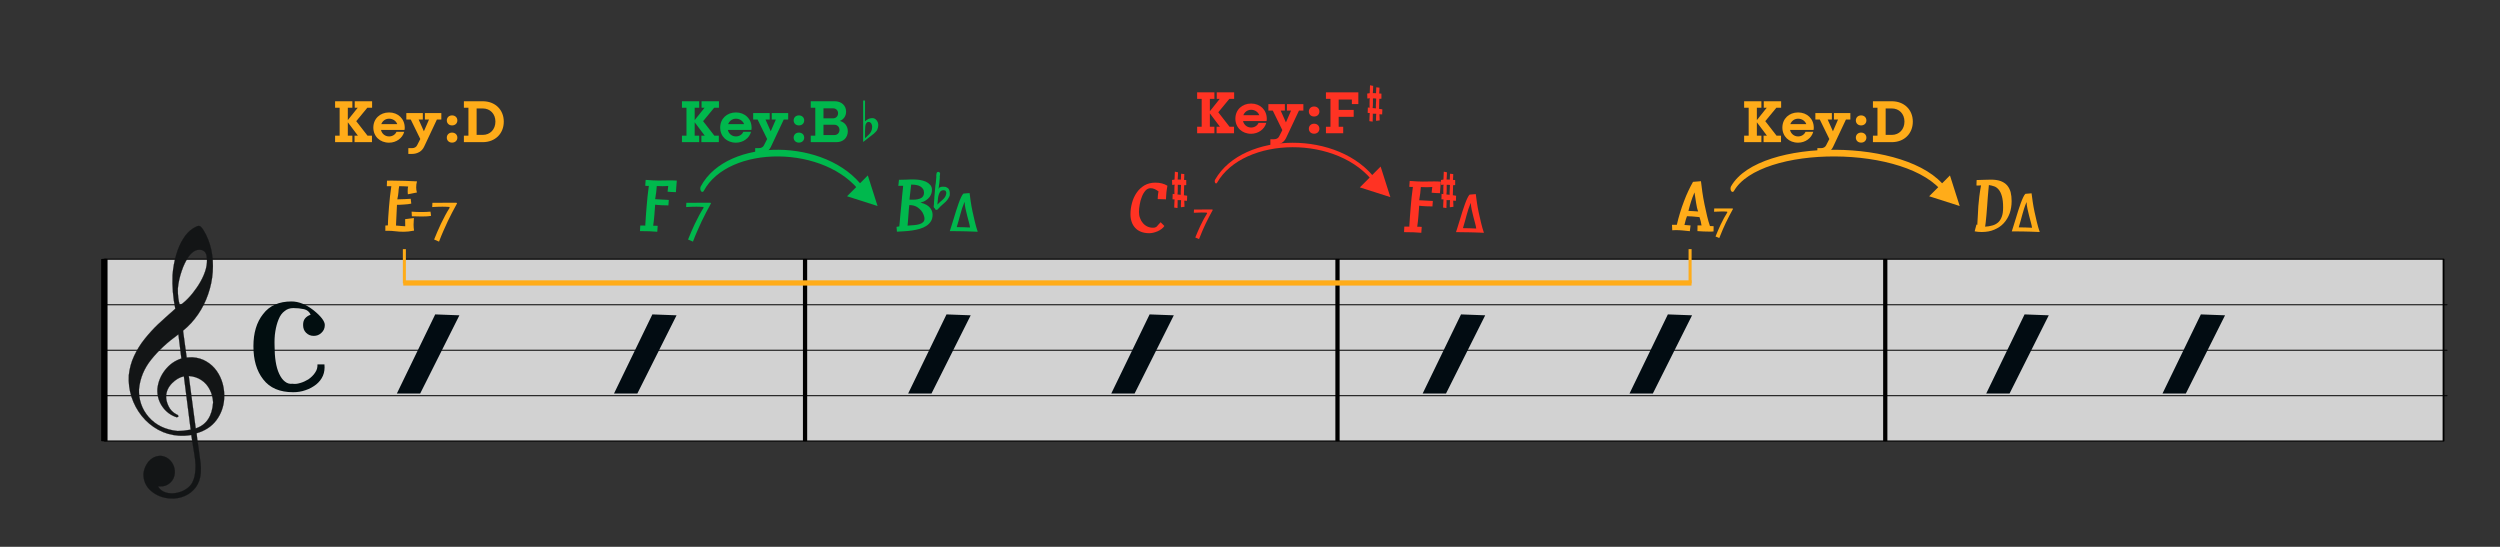<?xml version="1.0" encoding="UTF-8" standalone="no"?>
<!DOCTYPE svg PUBLIC "-//W3C//DTD SVG 1.1//EN" "http://www.w3.org/Graphics/SVG/1.1/DTD/svg11.dtd">
<svg width="3301.0px" height="722.0px" viewBox="0 0 3301 722" version="1.1" xmlns="http://www.w3.org/2000/svg" xmlns:xlink="http://www.w3.org/1999/xlink" xml:space="preserve" xmlns:serif="http://www.serif.com/" style="fill-rule:evenodd;clip-rule:evenodd;stroke-linecap:round;stroke-linejoin:round;stroke-miterlimit:1.5;">
    <rect x="0" y="0" width="3301" height="722" fill="#333333" stroke="none"/>
    <g transform="matrix(1,0,0,1,0,-7959.54)">
        <g id="ttj-countdown-1st4bars" transform="matrix(2.578,0,0,0.902,0,7959.54)">
            <rect x="0" y="0" width="1280" height="800" style="fill:none;"/>
            <g id="大譜表" transform="matrix(1.003,0,0,1.579,-4.159,113.327)">
                <g id="外枠" transform="matrix(1.231,0,0,1.341,-3666.4,-559.345)">
                    <rect x="3025.26" y="542.772" width="970.139" height="125.718" style="fill:white;fill-opacity:0.78;stroke:black;stroke-width:0.76px;"/>
                </g>
                <g id="_--G線" serif:id="↑ G線" transform="matrix(3.866,0,0,3.864,-547.581,-327.209)">
                    <path d="M156.873,161.045L465.881,161.045" style="fill:none;stroke:black;stroke-width:0.25px;"/>
                </g>
                <g id="_--B線" serif:id="↑ B線" transform="matrix(3.866,0,0,3.864,-547.581,-369.362)">
                    <path d="M156.873,161.045L465.881,161.045" style="fill:none;stroke:black;stroke-width:0.25px;"/>
                </g>
                <g id="_--D線" serif:id="↑ D線" transform="matrix(3.866,0,0,3.864,-547.581,-411.514)">
                    <path d="M156.873,161.045L465.881,161.045" style="fill:none;stroke:black;stroke-width:0.25px;"/>
                </g>
            </g>
            <g id="bar-0" serif:id="bar 0" transform="matrix(6.06173e-17,0.861,-2.404,1.28048e-16,440.6,244.362)">
                <path d="M156.873,161.045L465.881,161.045" style="fill:none;stroke:black;stroke-width:1.36px;"/>
            </g>
            <g id="bar3" transform="matrix(-5.37978e-17,0.861,2.133,1.28048e-16,341.528,244.362)">
                <path d="M156.873,161.045L465.881,161.045" style="fill:none;stroke:black;stroke-width:1.02px;"/>
            </g>
            <g id="bar31" serif:id="bar3" transform="matrix(-5.37978e-17,0.861,2.133,1.28048e-16,68.824,244.362)">
                <path d="M156.873,161.045L465.881,161.045" style="fill:none;stroke:black;stroke-width:1.02px;"/>
            </g>
            <g id="G" transform="matrix(0.305,0,0,0.873,49.744,161.225)">
                <path d="M145.701,446.341C138.677,447.781 132.168,451.635 125.956,457.774C119.735,464.026 116.405,471.157 115.861,479.046C115.519,484.005 116.825,489.756 119.689,495.956C122.545,502.267 127.213,507.006 133.458,510.268C135.573,510.867 136.512,512.064 136.403,513.641C136.364,514.205 135.535,514.714 133.583,515.032C123.481,511.731 115.389,505.624 109.404,496.945C103.427,488.153 100.691,478.452 101.212,467.617C102.352,456.032 106.601,445.455 113.95,435.997C121.421,426.435 130.61,419.935 141.517,416.497L136.482,375.951C118.089,389.176 102.933,403.191 90.886,418.213C78.846,433.122 72.024,449.75 70.304,468.089C69.962,476.332 71.105,484.45 73.739,492.332C76.366,500.327 80.629,507.642 86.512,514.502C98.4,528.118 114.548,535.913 134.724,537.985C141.646,538.009 149.075,537.276 157.123,535.793L145.701,446.341L145.701,446.341ZM153.913,445.775L165.557,533.658C183.437,527.871 193.186,513.256 194.788,490.04C194.308,482.194 192.53,475.05 189.117,468.587C185.824,462.019 181.195,456.717 175.118,452.674C169.04,448.631 162.047,446.337 153.913,445.775L153.913,445.775ZM138.84,326.969C142.724,324.972 147.289,321.324 152.302,316.121C157.307,311.031 162.27,304.919 167.06,298.003C171.972,290.981 175.987,283.785 179.107,276.413C182.218,269.154 183.951,262.14 184.402,255.603C184.596,252.786 184.565,249.953 184.171,247.434C183.999,243.346 182.974,240.104 180.975,237.815C178.969,235.638 176.335,234.324 172.946,234.09C166.168,233.623 159.779,237.372 153.781,245.337C149.103,252.262 145.01,260.585 141.856,270.106C138.581,279.732 136.444,289.322 135.541,299.112C135.336,310.308 136.514,319.561 138.84,326.969L138.84,326.969ZM131.272,333.015C127.448,314.407 125.907,295.616 126.648,276.644C127.601,264.48 129.629,253.183 132.733,242.753C135.723,232.315 139.629,223.412 144.467,215.819C149.191,208.219 154.461,202.581 160.164,198.898C165.27,195.626 168.905,193.952 170.825,194.085C172.294,194.186 173.498,194.835 174.558,195.928C175.617,197.02 176.969,198.812 178.621,201.19C190.751,221.164 195.943,244.623 194.093,271.445C193.214,284.181 190.664,296.461 186.419,308.624C182.295,320.682 176.629,332.068 169.435,342.555C162.12,353.148 153.777,362.197 144.284,369.809L150.372,414.844C155.381,414.623 158.802,414.407 160.722,414.539C169.308,415.131 176.866,417.465 183.735,421.562C190.603,425.66 196.369,430.927 200.912,437.468C205.463,443.897 208.822,451.149 210.989,459.226C213.044,467.294 213.945,475.622 213.354,484.188C212.436,497.486 208.094,509.416 200.335,519.865C192.577,530.313 181.518,537.59 167.038,541.8C167.561,547.385 168.591,555.495 170.255,565.915C171.8,576.439 172.926,584.783 173.636,590.947C174.346,597.111 174.394,603.002 173.997,608.75C173.383,617.653 170.692,625.394 165.917,632.085C161.029,638.769 154.781,643.773 147.06,647.09C139.452,650.416 131.186,651.77 122.374,651.162C109.947,650.305 99.342,646.063 90.553,638.549C81.771,630.922 77.446,621.225 77.818,609.248C78.523,603.974 80.107,599.101 82.694,594.524C85.28,589.946 88.594,586.325 92.751,583.667C96.802,580.889 101.543,579.631 106.876,579.66C111.282,579.964 115.376,581.492 119.167,584.131C122.837,586.876 125.775,590.362 127.859,594.696C129.831,599.022 130.755,603.728 130.413,608.687C129.954,615.336 127.306,620.815 122.468,625.124C117.63,629.433 111.705,631.402 104.814,630.927L102.216,630.747C106.155,637.814 113.144,641.806 123.199,642.5C128.283,642.851 133.557,642.082 138.894,640.412C144.352,638.637 148.952,636.124 152.929,632.775C156.906,629.425 159.656,625.765 160.953,621.778C163.192,617.29 164.539,610.928 165.091,602.927C165.464,597.517 165.273,592.068 164.629,586.589C163.978,581.222 162.886,574.012 161.346,565.074C159.798,556.248 158.683,549.376 158.098,544.693C151.203,545.916 144.137,546.335 136.793,545.828C124.479,544.978 113.014,541.696 102.405,535.868C91.797,530.041 82.676,522.391 74.938,512.798C67.313,503.213 61.574,492.625 57.735,480.81C54.001,469.116 52.453,457.006 53.195,444.601C54.44,433.137 57.349,422.24 62.132,412.153C66.922,401.952 72.803,392.393 79.88,383.596C86.957,374.799 94.206,366.806 101.618,359.731C109.136,352.776 118.948,343.828 131.272,333.015L131.272,333.015Z" style="fill:rgb(19,21,22);stroke:rgb(19,21,22);stroke-width:0.34px;stroke-linecap:butt;stroke-linejoin:miter;stroke-miterlimit:4;"/>
            </g>
            <g transform="matrix(1.208,0,0,3.454,208.809,-655.484)">
                <g transform="matrix(34.673,0,0,34.673,98.055,287.269)">
                    <path d="M0.016,-0.055L0.066,-0.055C0.071,-0.055 0.075,-0.054 0.077,-0.053C0.082,-0.133 0.087,-0.212 0.094,-0.291C0.1,-0.37 0.109,-0.453 0.121,-0.54C0.12,-0.539 0.115,-0.539 0.106,-0.539C0.1,-0.539 0.094,-0.539 0.09,-0.54C0.085,-0.54 0.08,-0.54 0.077,-0.541L0.082,-0.613C0.118,-0.61 0.148,-0.608 0.172,-0.607C0.195,-0.606 0.218,-0.605 0.241,-0.605C0.261,-0.605 0.283,-0.605 0.308,-0.606C0.332,-0.607 0.358,-0.607 0.386,-0.607C0.401,-0.607 0.415,-0.607 0.428,-0.606C0.441,-0.605 0.452,-0.605 0.463,-0.604C0.461,-0.589 0.459,-0.569 0.458,-0.546C0.456,-0.523 0.454,-0.495 0.452,-0.463C0.445,-0.463 0.438,-0.463 0.429,-0.464C0.42,-0.464 0.41,-0.464 0.401,-0.465C0.391,-0.466 0.382,-0.466 0.373,-0.467C0.364,-0.468 0.356,-0.468 0.35,-0.469L0.358,-0.539C0.346,-0.538 0.334,-0.537 0.323,-0.537C0.312,-0.536 0.3,-0.536 0.288,-0.536C0.276,-0.536 0.264,-0.536 0.253,-0.537C0.242,-0.537 0.23,-0.537 0.218,-0.538C0.215,-0.513 0.213,-0.488 0.211,-0.463C0.208,-0.438 0.204,-0.409 0.198,-0.377L0.365,-0.368L0.36,-0.301C0.354,-0.301 0.344,-0.301 0.33,-0.302C0.315,-0.302 0.3,-0.302 0.284,-0.303C0.267,-0.304 0.251,-0.305 0.236,-0.306C0.22,-0.307 0.207,-0.309 0.198,-0.31C0.195,-0.269 0.192,-0.229 0.189,-0.188C0.186,-0.147 0.181,-0.102 0.174,-0.053C0.182,-0.053 0.191,-0.053 0.201,-0.053C0.211,-0.052 0.22,-0.052 0.229,-0.051L0.224,0.021C0.195,0.018 0.164,0.016 0.131,0.015C0.098,0.014 0.059,0.013 0.013,0.013L0.016,-0.055Z" style="fill:rgb(0,184,77);fill-rule:nonzero;"/>
                </g>
            </g>
            <g transform="matrix(0.735,0,0,2.103,-285.228,84.189)">
                <g transform="matrix(0.442,0,0,0.729,528.208,37.272)">
                    <path d="M790.205,74.009C830.465,28.463 986.027,28.576 1042.87,76" style="fill:none;stroke:rgb(0,184,77);stroke-width:6.38px;"/>
                </g>
                <g transform="matrix(-0.439,0.439,-0.547,-0.547,1473.23,-275.091)">
                    <path d="M970.5,87L987,112.658L954,112.658L970.5,87Z" style="fill:rgb(0,184,77);"/>
                </g>
            </g>
            <g transform="matrix(1.309,0,0,3.743,-2418.43,-61586.7)">
                <g id="_4-4" serif:id="4/4">
                    <g id="_4-41" serif:id="4/4" transform="matrix(72,0,0,72,1942.88,16615)">
                        <path d="M0.26,-0.601C0.299,-0.601 0.339,-0.585 0.38,-0.553C0.421,-0.52 0.441,-0.493 0.441,-0.473C0.441,-0.456 0.435,-0.442 0.423,-0.431C0.411,-0.419 0.397,-0.414 0.381,-0.414C0.365,-0.414 0.351,-0.419 0.339,-0.431C0.328,-0.442 0.323,-0.456 0.323,-0.473C0.323,-0.488 0.326,-0.499 0.333,-0.508C0.34,-0.517 0.35,-0.524 0.364,-0.529C0.357,-0.545 0.345,-0.555 0.328,-0.559C0.31,-0.563 0.291,-0.565 0.27,-0.565C0.252,-0.565 0.236,-0.56 0.223,-0.549C0.209,-0.539 0.198,-0.524 0.19,-0.504C0.182,-0.485 0.176,-0.463 0.172,-0.438C0.168,-0.414 0.167,-0.387 0.168,-0.358C0.168,-0.327 0.17,-0.3 0.174,-0.274C0.178,-0.249 0.184,-0.227 0.193,-0.208C0.202,-0.189 0.212,-0.175 0.224,-0.166C0.236,-0.156 0.25,-0.152 0.265,-0.154C0.278,-0.152 0.291,-0.153 0.307,-0.158C0.322,-0.162 0.337,-0.169 0.352,-0.178C0.366,-0.188 0.379,-0.2 0.388,-0.214C0.398,-0.228 0.402,-0.243 0.401,-0.259L0.439,-0.259C0.441,-0.237 0.439,-0.217 0.431,-0.198C0.423,-0.179 0.41,-0.163 0.394,-0.15C0.377,-0.137 0.358,-0.126 0.336,-0.119C0.314,-0.111 0.291,-0.108 0.269,-0.108C0.196,-0.108 0.142,-0.131 0.106,-0.178C0.07,-0.224 0.053,-0.284 0.053,-0.358C0.053,-0.429 0.07,-0.488 0.106,-0.533C0.141,-0.579 0.193,-0.601 0.26,-0.601Z" style="fill:rgb(2,14,16);fill-rule:nonzero;"/>
                    </g>
                </g>
            </g>
            <g transform="matrix(0.284,0,0,0.741,21.877,-21814.3)">
                <g id="play">
                    <path id="play1" serif:id="play" d="M680.727,30216.5L638.644,30216.5L707.842,30060.1L751.47,30061.9L680.727,30216.5Z" style="fill:rgb(2,12,18);"/>
                </g>
            </g>
            <g transform="matrix(0.284,0,0,0.741,133.102,-21814.3)">
                <g id="play2" serif:id="play">
                    <path id="play3" serif:id="play" d="M680.727,30216.5L638.644,30216.5L707.842,30060.1L751.47,30061.9L680.727,30216.5Z" style="fill:rgb(2,12,18);"/>
                </g>
            </g>
            <g transform="matrix(0.284,0,0,0.741,283.753,-21814.3)">
                <g id="play4" serif:id="play">
                    <path id="play5" serif:id="play" d="M680.727,30216.5L638.644,30216.5L707.842,30060.1L751.47,30061.9L680.727,30216.5Z" style="fill:rgb(2,12,18);"/>
                </g>
            </g>
            <g transform="matrix(0.284,0,0,0.741,387.782,-21814.3)">
                <g id="play6" serif:id="play">
                    <path id="play7" serif:id="play" d="M680.727,30216.5L638.644,30216.5L707.842,30060.1L751.47,30061.9L680.727,30216.5Z" style="fill:rgb(2,12,18);"/>
                </g>
            </g>
            <g transform="matrix(0.284,0,0,0.741,547.275,-21814.3)">
                <g id="play8" serif:id="play">
                    <path id="play9" serif:id="play" d="M680.727,30216.5L638.644,30216.5L707.842,30060.1L751.47,30061.9L680.727,30216.5Z" style="fill:rgb(2,12,18);"/>
                </g>
            </g>
            <g transform="matrix(0.284,0,0,0.741,653.218,-21814.3)">
                <g id="play10" serif:id="play">
                    <path id="play11" serif:id="play" d="M680.727,30216.5L638.644,30216.5L707.842,30060.1L751.47,30061.9L680.727,30216.5Z" style="fill:rgb(2,12,18);"/>
                </g>
            </g>
            <g transform="matrix(0.284,0,0,0.741,835.919,-21814.3)">
                <g id="play12" serif:id="play">
                    <path id="play13" serif:id="play" d="M680.727,30216.5L638.644,30216.5L707.842,30060.1L751.47,30061.9L680.727,30216.5Z" style="fill:rgb(2,12,18);"/>
                </g>
            </g>
            <g transform="matrix(0.284,0,0,0.741,926.206,-21814.3)">
                <g id="play14" serif:id="play">
                    <path id="play15" serif:id="play" d="M680.727,30216.5L638.644,30216.5L707.842,30060.1L751.47,30061.9L680.727,30216.5Z" style="fill:rgb(2,12,18);"/>
                </g>
            </g>
            <g id="bar32" serif:id="bar3" transform="matrix(-5.37978e-17,0.861,2.133,1.28048e-16,622.083,244.362)">
                <path d="M156.873,161.045L465.881,161.045" style="fill:none;stroke:black;stroke-width:1.02px;"/>
            </g>
            <g transform="matrix(1.208,0,0,3.454,365.418,-653.993)">
                <g transform="matrix(26.968,0,0,26.968,99.615,287.269)">
                    <path d="M0.461,0.011C0.439,0.01 0.414,0.009 0.387,0.008C0.359,0.007 0.33,0.006 0.301,0.005C0.272,0.004 0.243,0.003 0.214,0.003C0.185,0.002 0.157,0.002 0.132,0.002C0.107,0.001 0.084,0.001 0.065,0.001L0.022,0.001C0.029,-0.02 0.038,-0.049 0.049,-0.084C0.06,-0.119 0.071,-0.156 0.084,-0.197C0.096,-0.238 0.109,-0.279 0.122,-0.321C0.135,-0.363 0.149,-0.402 0.162,-0.439C0.175,-0.476 0.188,-0.507 0.201,-0.534C0.214,-0.561 0.225,-0.579 0.236,-0.589L0.333,-0.597C0.337,-0.557 0.343,-0.512 0.351,-0.463C0.358,-0.413 0.368,-0.361 0.379,-0.308C0.39,-0.255 0.402,-0.201 0.416,-0.146C0.429,-0.091 0.444,-0.039 0.461,0.011ZM0.34,-0.056C0.337,-0.08 0.331,-0.108 0.322,-0.14C0.313,-0.172 0.304,-0.206 0.295,-0.242C0.286,-0.277 0.277,-0.314 0.269,-0.351C0.261,-0.388 0.256,-0.425 0.254,-0.46C0.239,-0.424 0.226,-0.39 0.216,-0.359C0.206,-0.327 0.197,-0.295 0.188,-0.264C0.179,-0.233 0.171,-0.201 0.162,-0.168C0.153,-0.135 0.143,-0.1 0.131,-0.062C0.165,-0.062 0.201,-0.061 0.238,-0.06C0.275,-0.059 0.309,-0.057 0.34,-0.056Z" style="fill:rgb(0,184,77);fill-rule:nonzero;"/>
                </g>
            </g>
            <g transform="matrix(1.208,0,0,3.454,340.104,-655.484)">
                <g transform="matrix(34.673,0,0,34.673,98.02,287.269)">
                    <path d="M0.218,-0.371C0.26,-0.371 0.293,-0.378 0.317,-0.391C0.34,-0.404 0.352,-0.426 0.352,-0.456C0.352,-0.475 0.348,-0.49 0.339,-0.503C0.33,-0.516 0.319,-0.526 0.306,-0.534C0.293,-0.541 0.277,-0.547 0.26,-0.55C0.243,-0.553 0.226,-0.555 0.209,-0.555L0.195,-0.555L0.174,-0.372C0.183,-0.371 0.19,-0.371 0.197,-0.371L0.218,-0.371ZM0.358,-0.14C0.358,-0.151 0.355,-0.166 0.348,-0.185C0.341,-0.204 0.331,-0.222 0.316,-0.24C0.301,-0.257 0.282,-0.273 0.259,-0.286C0.235,-0.299 0.206,-0.305 0.172,-0.305C0.17,-0.288 0.168,-0.268 0.166,-0.245C0.164,-0.222 0.162,-0.199 0.161,-0.176C0.159,-0.153 0.157,-0.13 0.156,-0.109C0.154,-0.087 0.152,-0.069 0.151,-0.054C0.18,-0.055 0.207,-0.057 0.232,-0.06C0.257,-0.062 0.278,-0.066 0.297,-0.072C0.316,-0.078 0.331,-0.086 0.342,-0.097C0.353,-0.108 0.358,-0.122 0.358,-0.14ZM0.23,-0.618C0.252,-0.618 0.276,-0.616 0.302,-0.612C0.327,-0.608 0.351,-0.601 0.373,-0.592C0.394,-0.582 0.412,-0.569 0.427,-0.553C0.442,-0.537 0.449,-0.517 0.449,-0.492C0.449,-0.479 0.447,-0.464 0.443,-0.449C0.438,-0.433 0.431,-0.418 0.42,-0.404C0.409,-0.389 0.394,-0.376 0.376,-0.364C0.358,-0.351 0.336,-0.342 0.309,-0.335C0.34,-0.328 0.365,-0.318 0.384,-0.307C0.403,-0.295 0.418,-0.282 0.429,-0.268C0.44,-0.254 0.447,-0.24 0.451,-0.226C0.455,-0.212 0.457,-0.199 0.457,-0.187C0.457,-0.155 0.45,-0.128 0.436,-0.106C0.422,-0.084 0.404,-0.066 0.381,-0.051C0.358,-0.036 0.331,-0.024 0.301,-0.015C0.271,-0.006 0.24,0 0.208,0.005C0.175,0.01 0.143,0.013 0.111,0.015C0.078,0.017 0.048,0.019 0.021,0.02L0.016,-0.039L0.05,-0.045C0.051,-0.052 0.052,-0.069 0.055,-0.096C0.057,-0.122 0.06,-0.153 0.063,-0.188C0.066,-0.223 0.07,-0.261 0.074,-0.301C0.077,-0.34 0.081,-0.377 0.084,-0.412C0.087,-0.446 0.09,-0.475 0.093,-0.499C0.095,-0.523 0.096,-0.537 0.097,-0.541L0.061,-0.541C0.05,-0.541 0.043,-0.541 0.038,-0.54L0.046,-0.614C0.063,-0.614 0.079,-0.614 0.094,-0.615C0.109,-0.615 0.123,-0.615 0.137,-0.616C0.151,-0.617 0.166,-0.617 0.181,-0.618C0.196,-0.618 0.212,-0.618 0.23,-0.618Z" style="fill:rgb(0,184,77);fill-rule:nonzero;"/>
                </g>
            </g>
            <g transform="matrix(1.208,0,0,3.454,94.017,-653.993)">
                <g transform="matrix(26.968,0,0,26.968,96.339,287.269)">
                    <path d="M0.013,-0.305C0.064,-0.301 0.116,-0.299 0.17,-0.299C0.219,-0.299 0.266,-0.301 0.31,-0.305L0.319,-0.239C0.296,-0.235 0.273,-0.232 0.25,-0.231C0.227,-0.23 0.205,-0.229 0.182,-0.229L0.156,-0.229C0.147,-0.229 0.136,-0.229 0.123,-0.23C0.11,-0.23 0.096,-0.23 0.079,-0.231C0.062,-0.231 0.041,-0.231 0.017,-0.232L0.013,-0.305Z" style="fill:rgb(255,172,25);fill-rule:nonzero;"/>
                </g>
                <g transform="matrix(26.968,0,0,26.968,105.157,287.269)">
                    <path d="M0.013,-0.444L0.113,-0.444C0.147,-0.444 0.18,-0.444 0.211,-0.445C0.242,-0.445 0.271,-0.445 0.298,-0.445L0.382,-0.445C0.387,-0.445 0.391,-0.444 0.396,-0.443L0.4,-0.434C0.372,-0.384 0.346,-0.336 0.323,-0.291C0.299,-0.246 0.276,-0.2 0.254,-0.153C0.231,-0.106 0.209,-0.056 0.187,-0.005C0.164,0.046 0.141,0.103 0.117,0.166L0.04,0.133C0.053,0.098 0.069,0.059 0.088,0.017C0.106,-0.026 0.126,-0.069 0.147,-0.114C0.168,-0.158 0.191,-0.202 0.214,-0.246C0.237,-0.289 0.261,-0.33 0.285,-0.367L0.279,-0.379C0.261,-0.38 0.243,-0.381 0.225,-0.382C0.206,-0.383 0.188,-0.383 0.171,-0.383C0.118,-0.383 0.064,-0.381 0.01,-0.377L0.013,-0.444Z" style="fill:rgb(255,172,25);fill-rule:nonzero;"/>
                </g>
            </g>
            <g transform="matrix(1.208,0,0,3.454,77.225,-655.484)">
                <g transform="matrix(34.673,0,0,34.673,98.904,287.269)">
                    <path d="M0.333,-0.323C0.321,-0.32 0.307,-0.318 0.292,-0.316C0.277,-0.314 0.261,-0.313 0.245,-0.312C0.228,-0.311 0.212,-0.31 0.197,-0.309C0.182,-0.308 0.169,-0.308 0.158,-0.308L0.146,-0.055C0.165,-0.054 0.185,-0.052 0.204,-0.05C0.223,-0.048 0.242,-0.047 0.259,-0.046L0.258,-0.133L0.365,-0.147C0.364,-0.134 0.364,-0.121 0.363,-0.108C0.362,-0.095 0.361,-0.08 0.361,-0.065C0.361,-0.042 0.363,-0.018 0.367,0.007C0.34,0.012 0.316,0.016 0.296,0.018C0.276,0.02 0.257,0.021 0.24,0.021C0.204,0.021 0.17,0.019 0.139,0.015C0.108,0.011 0.077,0.009 0.047,0.009L0.031,0.009C0.025,0.009 0.021,0.009 0.016,0.01L0.016,-0.055L0.047,-0.057C0.048,-0.091 0.049,-0.128 0.052,-0.167C0.054,-0.206 0.057,-0.246 0.061,-0.288C0.064,-0.329 0.068,-0.371 0.073,-0.413C0.078,-0.455 0.083,-0.496 0.089,-0.536L0.034,-0.536L0.036,-0.603C0.048,-0.604 0.06,-0.604 0.072,-0.604L0.109,-0.604C0.158,-0.604 0.208,-0.603 0.26,-0.601C0.311,-0.599 0.359,-0.597 0.403,-0.595C0.396,-0.572 0.393,-0.548 0.393,-0.521C0.393,-0.5 0.396,-0.479 0.402,-0.459L0.291,-0.437C0.29,-0.442 0.29,-0.448 0.29,-0.454C0.289,-0.459 0.289,-0.465 0.289,-0.471C0.289,-0.482 0.289,-0.493 0.29,-0.504C0.291,-0.514 0.292,-0.523 0.295,-0.532C0.276,-0.533 0.257,-0.534 0.24,-0.535C0.223,-0.535 0.204,-0.535 0.185,-0.536C0.18,-0.511 0.177,-0.486 0.176,-0.461C0.174,-0.436 0.169,-0.407 0.162,-0.375C0.191,-0.376 0.221,-0.377 0.252,-0.378C0.282,-0.379 0.307,-0.38 0.326,-0.382L0.333,-0.323Z" style="fill:rgb(255,172,25);fill-rule:nonzero;"/>
                </g>
            </g>
            <g transform="matrix(0.482,0,0,2.591,-765.815,-1914.85)">
                <g transform="matrix(0.571,0,0,1.075,860.052,-71.579)">
                    <rect x="2026" y="885" width="5.643" height="18" style="fill:rgb(255,172,25);"/>
                </g>
                <g transform="matrix(0.571,0,0,1.075,2226.28,-71.579)">
                    <rect x="2026" y="885" width="5.643" height="18" style="fill:rgb(255,172,25);"/>
                </g>
                <g transform="matrix(242.59,0,0,0.165,-489470,751.391)">
                    <rect x="2026" y="885" width="5.643" height="18" style="fill:rgb(255,172,25);"/>
                </g>
            </g>
            <g transform="matrix(1.208,0,0,3.454,754.406,-655.51)">
                <g transform="matrix(20.547,0,0,20.547,102.038,287.269)">
                    <path d="M0.013,-0.444L0.113,-0.444C0.147,-0.444 0.18,-0.444 0.211,-0.445C0.242,-0.445 0.271,-0.445 0.298,-0.445L0.382,-0.445C0.387,-0.445 0.391,-0.444 0.396,-0.443L0.4,-0.434C0.372,-0.384 0.346,-0.336 0.323,-0.291C0.299,-0.246 0.276,-0.2 0.254,-0.153C0.231,-0.106 0.209,-0.056 0.187,-0.005C0.164,0.046 0.141,0.103 0.117,0.166L0.04,0.133C0.053,0.098 0.069,0.059 0.088,0.017C0.106,-0.026 0.126,-0.069 0.147,-0.114C0.168,-0.158 0.191,-0.202 0.214,-0.246C0.237,-0.289 0.261,-0.33 0.285,-0.367L0.279,-0.379C0.261,-0.38 0.243,-0.381 0.225,-0.382C0.206,-0.383 0.188,-0.383 0.171,-0.383C0.118,-0.383 0.064,-0.381 0.01,-0.377L0.013,-0.444Z" style="fill:rgb(255,172,25);fill-rule:nonzero;"/>
                </g>
            </g>
            <g transform="matrix(1.208,0,0,3.454,738.88,-655.484)">
                <g transform="matrix(34.673,0,0,34.673,97.084,287.269)">
                    <path d="M0.317,-0.057L0.349,-0.057C0.357,-0.057 0.363,-0.057 0.366,-0.056C0.361,-0.091 0.353,-0.125 0.341,-0.158C0.307,-0.161 0.278,-0.164 0.255,-0.166C0.232,-0.167 0.209,-0.168 0.188,-0.169C0.183,-0.156 0.178,-0.142 0.174,-0.128C0.169,-0.113 0.164,-0.091 0.157,-0.062L0.232,-0.056L0.223,0.014C0.193,0.01 0.163,0.007 0.134,0.005C0.105,0.002 0.076,0.001 0.048,0.001C0.04,0.001 0.033,0.001 0.027,0.002C0.02,0.002 0.014,0.002 0.008,0.003L0.005,-0.064L0.064,-0.064C0.075,-0.113 0.088,-0.161 0.103,-0.21C0.118,-0.258 0.133,-0.305 0.151,-0.35C0.167,-0.395 0.186,-0.438 0.205,-0.479C0.224,-0.519 0.243,-0.556 0.262,-0.589L0.359,-0.597C0.363,-0.557 0.369,-0.513 0.376,-0.464C0.383,-0.415 0.392,-0.365 0.402,-0.316C0.412,-0.266 0.423,-0.218 0.434,-0.171C0.445,-0.124 0.457,-0.084 0.469,-0.049L0.514,-0.047L0.513,0.017C0.504,0.018 0.496,0.018 0.487,0.019C0.478,0.019 0.469,0.019 0.459,0.019C0.416,0.019 0.369,0.017 0.316,0.013L0.317,-0.057ZM0.325,-0.227C0.314,-0.254 0.306,-0.289 0.3,-0.33C0.293,-0.371 0.287,-0.414 0.28,-0.46C0.271,-0.439 0.263,-0.419 0.256,-0.401C0.249,-0.383 0.243,-0.365 0.238,-0.348C0.232,-0.331 0.227,-0.313 0.222,-0.295C0.217,-0.276 0.212,-0.256 0.206,-0.234C0.225,-0.233 0.245,-0.232 0.266,-0.231C0.286,-0.23 0.306,-0.229 0.325,-0.227Z" style="fill:rgb(255,172,25);fill-rule:nonzero;"/>
                </g>
            </g>
            <g transform="matrix(1.208,0,0,3.454,229.399,-653.993)">
                <g transform="matrix(26.968,0,0,26.968,100.748,287.269)">
                    <path d="M0.013,-0.444L0.113,-0.444C0.147,-0.444 0.18,-0.444 0.211,-0.445C0.242,-0.445 0.271,-0.445 0.298,-0.445L0.382,-0.445C0.387,-0.445 0.391,-0.444 0.396,-0.443L0.4,-0.434C0.372,-0.384 0.346,-0.336 0.323,-0.291C0.299,-0.246 0.276,-0.2 0.254,-0.153C0.231,-0.106 0.209,-0.056 0.187,-0.005C0.164,0.046 0.141,0.103 0.117,0.166L0.04,0.133C0.053,0.098 0.069,0.059 0.088,0.017C0.106,-0.026 0.126,-0.069 0.147,-0.114C0.168,-0.158 0.191,-0.202 0.214,-0.246C0.237,-0.289 0.261,-0.33 0.285,-0.367L0.279,-0.379C0.261,-0.38 0.243,-0.381 0.225,-0.382C0.206,-0.383 0.188,-0.383 0.171,-0.383C0.118,-0.383 0.064,-0.381 0.01,-0.377L0.013,-0.444Z" style="fill:rgb(0,184,77);fill-rule:nonzero;"/>
                </g>
            </g>
            <g transform="matrix(22.45,5.692,-1.991,64.192,470.424,300.792)">
                <g id="flat">
                    <path id="flat1" serif:id="flat" d="M0.403,0.063C0.397,0.061 0.391,0.057 0.386,0.052C0.381,0.047 0.377,0.041 0.374,0.034L0.374,0.029L0.357,0.021L0.347,-0.001L0.347,-0.093L0.345,-0.095L0.345,-0.203L0.343,-0.205L0.343,-0.487L0.347,-0.546L0.347,-0.678C0.344,-0.687 0.343,-0.697 0.343,-0.709L0.343,-0.743C0.344,-0.752 0.345,-0.76 0.346,-0.769C0.347,-0.777 0.352,-0.785 0.361,-0.793C0.367,-0.796 0.372,-0.798 0.377,-0.799C0.382,-0.8 0.388,-0.801 0.396,-0.801C0.402,-0.798 0.408,-0.794 0.413,-0.789C0.418,-0.784 0.422,-0.778 0.425,-0.771L0.425,-0.744L0.423,-0.696L0.427,-0.681L0.427,-0.546L0.423,-0.487L0.423,-0.417L0.408,-0.417C0.412,-0.424 0.418,-0.43 0.426,-0.435C0.434,-0.441 0.441,-0.447 0.449,-0.454C0.468,-0.465 0.488,-0.471 0.508,-0.473C0.529,-0.475 0.55,-0.476 0.572,-0.476C0.587,-0.472 0.601,-0.468 0.615,-0.461C0.628,-0.455 0.641,-0.445 0.653,-0.432C0.667,-0.411 0.676,-0.388 0.681,-0.363C0.686,-0.339 0.688,-0.312 0.687,-0.284C0.665,-0.215 0.629,-0.155 0.577,-0.105C0.526,-0.055 0.479,-0.001 0.438,0.055C0.433,0.059 0.427,0.061 0.422,0.062C0.417,0.063 0.41,0.063 0.403,0.063ZM0.412,-0.041C0.451,-0.089 0.493,-0.136 0.538,-0.181C0.582,-0.226 0.605,-0.278 0.606,-0.339C0.603,-0.347 0.6,-0.355 0.597,-0.364C0.593,-0.373 0.59,-0.381 0.585,-0.386C0.58,-0.389 0.574,-0.391 0.567,-0.393C0.56,-0.395 0.552,-0.396 0.544,-0.396C0.531,-0.396 0.519,-0.393 0.507,-0.389C0.495,-0.385 0.484,-0.379 0.475,-0.372C0.458,-0.348 0.446,-0.321 0.439,-0.292C0.432,-0.262 0.428,-0.231 0.427,-0.198L0.427,-0.056L0.412,-0.041Z" style="fill:rgb(0,184,77);"/>
                </g>
            </g>
            <g transform="matrix(1.208,0,0,3.454,487.952,-653.993)">
                <g transform="matrix(20.547,0,0,20.547,102.038,287.269)">
                    <path d="M0.013,-0.444L0.113,-0.444C0.147,-0.444 0.18,-0.444 0.211,-0.445C0.242,-0.445 0.271,-0.445 0.298,-0.445L0.382,-0.445C0.387,-0.445 0.391,-0.444 0.396,-0.443L0.4,-0.434C0.372,-0.384 0.346,-0.336 0.323,-0.291C0.299,-0.246 0.276,-0.2 0.254,-0.153C0.231,-0.106 0.209,-0.056 0.187,-0.005C0.164,0.046 0.141,0.103 0.117,0.166L0.04,0.133C0.053,0.098 0.069,0.059 0.088,0.017C0.106,-0.026 0.126,-0.069 0.147,-0.114C0.168,-0.158 0.191,-0.202 0.214,-0.246C0.237,-0.289 0.261,-0.33 0.285,-0.367L0.279,-0.379C0.261,-0.38 0.243,-0.381 0.225,-0.382C0.206,-0.383 0.188,-0.383 0.171,-0.383C0.118,-0.383 0.064,-0.381 0.01,-0.377L0.013,-0.444Z" style="fill:rgb(255,51,35);fill-rule:nonzero;"/>
                </g>
            </g>
            <g transform="matrix(1.208,0,0,3.454,460.234,-653.967)">
                <g transform="matrix(34.673,0,0,34.673,97.864,287.269)">
                    <path d="M0.26,-0.524C0.235,-0.524 0.214,-0.514 0.196,-0.494C0.178,-0.473 0.163,-0.448 0.152,-0.418C0.14,-0.388 0.131,-0.356 0.126,-0.323C0.12,-0.29 0.117,-0.26 0.117,-0.234C0.117,-0.207 0.121,-0.182 0.13,-0.159C0.138,-0.136 0.15,-0.115 0.165,-0.098C0.18,-0.08 0.198,-0.066 0.219,-0.056C0.24,-0.046 0.262,-0.041 0.287,-0.041C0.3,-0.041 0.309,-0.042 0.316,-0.045C0.323,-0.047 0.329,-0.051 0.335,-0.056C0.34,-0.061 0.346,-0.068 0.353,-0.077C0.36,-0.085 0.369,-0.095 0.382,-0.108L0.428,-0.062C0.419,-0.048 0.407,-0.036 0.392,-0.025C0.377,-0.014 0.361,-0.004 0.344,0.003C0.327,0.01 0.309,0.016 0.292,0.02C0.274,0.024 0.258,0.026 0.243,0.026C0.205,0.026 0.171,0.02 0.143,0.009C0.114,-0.002 0.09,-0.018 0.071,-0.039C0.052,-0.06 0.037,-0.084 0.028,-0.112C0.018,-0.14 0.013,-0.171 0.013,-0.204C0.013,-0.251 0.019,-0.297 0.032,-0.344C0.044,-0.39 0.063,-0.431 0.088,-0.468C0.113,-0.505 0.145,-0.535 0.183,-0.558C0.221,-0.58 0.266,-0.592 0.317,-0.592C0.376,-0.592 0.425,-0.579 0.465,-0.554C0.462,-0.539 0.46,-0.525 0.458,-0.513C0.456,-0.501 0.454,-0.489 0.453,-0.477C0.452,-0.465 0.451,-0.452 0.45,-0.438C0.448,-0.423 0.448,-0.407 0.447,-0.388L0.346,-0.391C0.346,-0.4 0.347,-0.412 0.348,-0.427C0.349,-0.442 0.351,-0.462 0.356,-0.485C0.337,-0.499 0.32,-0.509 0.305,-0.515C0.29,-0.521 0.275,-0.524 0.26,-0.524Z" style="fill:rgb(255,51,35);fill-rule:nonzero;"/>
                </g>
            </g>
            <g transform="matrix(1.208,0,0,3.454,624.683,-652.477)">
                <g transform="matrix(26.968,0,0,26.968,99.615,287.269)">
                    <path d="M0.461,0.011C0.439,0.01 0.414,0.009 0.387,0.008C0.359,0.007 0.33,0.006 0.301,0.005C0.272,0.004 0.243,0.003 0.214,0.003C0.185,0.002 0.157,0.002 0.132,0.002C0.107,0.001 0.084,0.001 0.065,0.001L0.022,0.001C0.029,-0.02 0.038,-0.049 0.049,-0.084C0.06,-0.119 0.071,-0.156 0.084,-0.197C0.096,-0.238 0.109,-0.279 0.122,-0.321C0.135,-0.363 0.149,-0.402 0.162,-0.439C0.175,-0.476 0.188,-0.507 0.201,-0.534C0.214,-0.561 0.225,-0.579 0.236,-0.589L0.333,-0.597C0.337,-0.557 0.343,-0.512 0.351,-0.463C0.358,-0.413 0.368,-0.361 0.379,-0.308C0.39,-0.255 0.402,-0.201 0.416,-0.146C0.429,-0.091 0.444,-0.039 0.461,0.011ZM0.34,-0.056C0.337,-0.08 0.331,-0.108 0.322,-0.14C0.313,-0.172 0.304,-0.206 0.295,-0.242C0.286,-0.277 0.277,-0.314 0.269,-0.351C0.261,-0.388 0.256,-0.425 0.254,-0.46C0.239,-0.424 0.226,-0.39 0.216,-0.359C0.206,-0.327 0.197,-0.295 0.188,-0.264C0.179,-0.233 0.171,-0.201 0.162,-0.168C0.153,-0.135 0.143,-0.1 0.131,-0.062C0.165,-0.062 0.201,-0.061 0.238,-0.06C0.275,-0.059 0.309,-0.057 0.34,-0.056Z" style="fill:rgb(255,51,35);fill-rule:nonzero;"/>
                </g>
            </g>
            <g transform="matrix(1.208,0,0,3.454,600.135,-653.967)">
                <g transform="matrix(34.673,0,0,34.673,98.055,287.269)">
                    <path d="M0.016,-0.055L0.066,-0.055C0.071,-0.055 0.075,-0.054 0.077,-0.053C0.082,-0.133 0.087,-0.212 0.094,-0.291C0.1,-0.37 0.109,-0.453 0.121,-0.54C0.12,-0.539 0.115,-0.539 0.106,-0.539C0.1,-0.539 0.094,-0.539 0.09,-0.54C0.085,-0.54 0.08,-0.54 0.077,-0.541L0.082,-0.613C0.118,-0.61 0.148,-0.608 0.172,-0.607C0.195,-0.606 0.218,-0.605 0.241,-0.605C0.261,-0.605 0.283,-0.605 0.308,-0.606C0.332,-0.607 0.358,-0.607 0.386,-0.607C0.401,-0.607 0.415,-0.607 0.428,-0.606C0.441,-0.605 0.452,-0.605 0.463,-0.604C0.461,-0.589 0.459,-0.569 0.458,-0.546C0.456,-0.523 0.454,-0.495 0.452,-0.463C0.445,-0.463 0.438,-0.463 0.429,-0.464C0.42,-0.464 0.41,-0.464 0.401,-0.465C0.391,-0.466 0.382,-0.466 0.373,-0.467C0.364,-0.468 0.356,-0.468 0.35,-0.469L0.358,-0.539C0.346,-0.538 0.334,-0.537 0.323,-0.537C0.312,-0.536 0.3,-0.536 0.288,-0.536C0.276,-0.536 0.264,-0.536 0.253,-0.537C0.242,-0.537 0.23,-0.537 0.218,-0.538C0.215,-0.513 0.213,-0.488 0.211,-0.463C0.208,-0.438 0.204,-0.409 0.198,-0.377L0.365,-0.368L0.36,-0.301C0.354,-0.301 0.344,-0.301 0.33,-0.302C0.315,-0.302 0.3,-0.302 0.284,-0.303C0.267,-0.304 0.251,-0.305 0.236,-0.306C0.22,-0.307 0.207,-0.309 0.198,-0.31C0.195,-0.269 0.192,-0.229 0.189,-0.188C0.186,-0.147 0.181,-0.102 0.174,-0.053C0.182,-0.053 0.191,-0.053 0.201,-0.053C0.211,-0.052 0.22,-0.052 0.229,-0.051L0.224,0.021C0.195,0.018 0.164,0.016 0.131,0.015C0.098,0.014 0.059,0.013 0.013,0.013L0.016,-0.055Z" style="fill:rgb(255,51,35);fill-rule:nonzero;"/>
                </g>
            </g>
            <g transform="matrix(0.597,0,0,3.309,540.759,-629.062)">
                <g transform="matrix(34.673,0,0,34.673,99.268,287.269)">
                    <path d="M0.029,-0.329L0.072,-0.325C0.072,-0.332 0.072,-0.34 0.072,-0.348C0.071,-0.355 0.071,-0.362 0.071,-0.369C0.071,-0.379 0.071,-0.389 0.072,-0.4C0.072,-0.41 0.072,-0.42 0.073,-0.43L0.08,-0.446C0.04,-0.444 0.019,-0.443 0.017,-0.443L0.013,-0.506C0.027,-0.507 0.039,-0.508 0.05,-0.509C0.06,-0.51 0.068,-0.51 0.075,-0.511L0.083,-0.612L0.161,-0.604C0.16,-0.587 0.159,-0.572 0.158,-0.557C0.156,-0.542 0.154,-0.527 0.152,-0.512L0.164,-0.512L0.21,-0.511L0.232,-0.511C0.232,-0.52 0.233,-0.53 0.234,-0.543C0.235,-0.555 0.237,-0.569 0.238,-0.586L0.317,-0.581C0.316,-0.569 0.316,-0.557 0.315,-0.545C0.314,-0.533 0.312,-0.52 0.31,-0.507C0.323,-0.506 0.334,-0.506 0.343,-0.506C0.352,-0.506 0.359,-0.506 0.365,-0.505L0.365,-0.441C0.36,-0.44 0.354,-0.44 0.345,-0.44C0.336,-0.44 0.326,-0.44 0.313,-0.439C0.312,-0.379 0.31,-0.336 0.307,-0.311C0.31,-0.311 0.315,-0.311 0.324,-0.31C0.332,-0.309 0.341,-0.309 0.35,-0.308L0.388,-0.305L0.383,-0.24L0.316,-0.242C0.316,-0.223 0.318,-0.197 0.322,-0.164L0.234,-0.158C0.233,-0.163 0.232,-0.169 0.232,-0.174L0.232,-0.19C0.232,-0.2 0.233,-0.21 0.234,-0.219C0.235,-0.228 0.236,-0.238 0.237,-0.249L0.186,-0.249L0.171,-0.249L0.161,-0.249C0.158,-0.249 0.155,-0.25 0.152,-0.251C0.152,-0.234 0.152,-0.216 0.151,-0.199C0.15,-0.181 0.149,-0.164 0.148,-0.148L0.067,-0.154C0.068,-0.175 0.07,-0.194 0.071,-0.211C0.072,-0.228 0.074,-0.243 0.076,-0.258L0.025,-0.259L0.029,-0.329ZM0.155,-0.394C0.155,-0.381 0.155,-0.368 0.154,-0.356C0.153,-0.343 0.151,-0.332 0.148,-0.321L0.228,-0.317L0.228,-0.333C0.228,-0.338 0.228,-0.343 0.227,-0.348C0.227,-0.358 0.23,-0.39 0.236,-0.443L0.224,-0.443C0.217,-0.443 0.21,-0.443 0.202,-0.444C0.193,-0.444 0.185,-0.444 0.177,-0.444L0.155,-0.444L0.155,-0.394Z" style="fill:rgb(255,51,35);fill-rule:nonzero;"/>
                </g>
            </g>
            <g transform="matrix(0.597,0,0,3.309,678.495,-629.062)">
                <g transform="matrix(34.673,0,0,34.673,99.268,287.269)">
                    <path d="M0.029,-0.329L0.072,-0.325C0.072,-0.332 0.072,-0.34 0.072,-0.348C0.071,-0.355 0.071,-0.362 0.071,-0.369C0.071,-0.379 0.071,-0.389 0.072,-0.4C0.072,-0.41 0.072,-0.42 0.073,-0.43L0.08,-0.446C0.04,-0.444 0.019,-0.443 0.017,-0.443L0.013,-0.506C0.027,-0.507 0.039,-0.508 0.05,-0.509C0.06,-0.51 0.068,-0.51 0.075,-0.511L0.083,-0.612L0.161,-0.604C0.16,-0.587 0.159,-0.572 0.158,-0.557C0.156,-0.542 0.154,-0.527 0.152,-0.512L0.164,-0.512L0.21,-0.511L0.232,-0.511C0.232,-0.52 0.233,-0.53 0.234,-0.543C0.235,-0.555 0.237,-0.569 0.238,-0.586L0.317,-0.581C0.316,-0.569 0.316,-0.557 0.315,-0.545C0.314,-0.533 0.312,-0.52 0.31,-0.507C0.323,-0.506 0.334,-0.506 0.343,-0.506C0.352,-0.506 0.359,-0.506 0.365,-0.505L0.365,-0.441C0.36,-0.44 0.354,-0.44 0.345,-0.44C0.336,-0.44 0.326,-0.44 0.313,-0.439C0.312,-0.379 0.31,-0.336 0.307,-0.311C0.31,-0.311 0.315,-0.311 0.324,-0.31C0.332,-0.309 0.341,-0.309 0.35,-0.308L0.388,-0.305L0.383,-0.24L0.316,-0.242C0.316,-0.223 0.318,-0.197 0.322,-0.164L0.234,-0.158C0.233,-0.163 0.232,-0.169 0.232,-0.174L0.232,-0.19C0.232,-0.2 0.233,-0.21 0.234,-0.219C0.235,-0.228 0.236,-0.238 0.237,-0.249L0.186,-0.249L0.171,-0.249L0.161,-0.249C0.158,-0.249 0.155,-0.25 0.152,-0.251C0.152,-0.234 0.152,-0.216 0.151,-0.199C0.15,-0.181 0.149,-0.164 0.148,-0.148L0.067,-0.154C0.068,-0.175 0.07,-0.194 0.071,-0.211C0.072,-0.228 0.074,-0.243 0.076,-0.258L0.025,-0.259L0.029,-0.329ZM0.155,-0.394C0.155,-0.381 0.155,-0.368 0.154,-0.356C0.153,-0.343 0.151,-0.332 0.148,-0.321L0.228,-0.317L0.228,-0.333C0.228,-0.338 0.228,-0.343 0.227,-0.348C0.227,-0.358 0.23,-0.39 0.236,-0.443L0.224,-0.443C0.217,-0.443 0.21,-0.443 0.202,-0.444C0.193,-0.444 0.185,-0.444 0.177,-0.444L0.155,-0.444L0.155,-0.394Z" style="fill:rgb(255,51,35);fill-rule:nonzero;"/>
                </g>
            </g>
            <g transform="matrix(0.597,0,0,3.309,640.717,-755.544)">
                <g transform="matrix(34.673,0,0,34.673,99.268,287.269)">
                    <path d="M0.029,-0.329L0.072,-0.325C0.072,-0.332 0.072,-0.34 0.072,-0.348C0.071,-0.355 0.071,-0.362 0.071,-0.369C0.071,-0.379 0.071,-0.389 0.072,-0.4C0.072,-0.41 0.072,-0.42 0.073,-0.43L0.08,-0.446C0.04,-0.444 0.019,-0.443 0.017,-0.443L0.013,-0.506C0.027,-0.507 0.039,-0.508 0.05,-0.509C0.06,-0.51 0.068,-0.51 0.075,-0.511L0.083,-0.612L0.161,-0.604C0.16,-0.587 0.159,-0.572 0.158,-0.557C0.156,-0.542 0.154,-0.527 0.152,-0.512L0.164,-0.512L0.21,-0.511L0.232,-0.511C0.232,-0.52 0.233,-0.53 0.234,-0.543C0.235,-0.555 0.237,-0.569 0.238,-0.586L0.317,-0.581C0.316,-0.569 0.316,-0.557 0.315,-0.545C0.314,-0.533 0.312,-0.52 0.31,-0.507C0.323,-0.506 0.334,-0.506 0.343,-0.506C0.352,-0.506 0.359,-0.506 0.365,-0.505L0.365,-0.441C0.36,-0.44 0.354,-0.44 0.345,-0.44C0.336,-0.44 0.326,-0.44 0.313,-0.439C0.312,-0.379 0.31,-0.336 0.307,-0.311C0.31,-0.311 0.315,-0.311 0.324,-0.31C0.332,-0.309 0.341,-0.309 0.35,-0.308L0.388,-0.305L0.383,-0.24L0.316,-0.242C0.316,-0.223 0.318,-0.197 0.322,-0.164L0.234,-0.158C0.233,-0.163 0.232,-0.169 0.232,-0.174L0.232,-0.19C0.232,-0.2 0.233,-0.21 0.234,-0.219C0.235,-0.228 0.236,-0.238 0.237,-0.249L0.186,-0.249L0.171,-0.249L0.161,-0.249C0.158,-0.249 0.155,-0.25 0.152,-0.251C0.152,-0.234 0.152,-0.216 0.151,-0.199C0.15,-0.181 0.149,-0.164 0.148,-0.148L0.067,-0.154C0.068,-0.175 0.07,-0.194 0.071,-0.211C0.072,-0.228 0.074,-0.243 0.076,-0.258L0.025,-0.259L0.029,-0.329ZM0.155,-0.394C0.155,-0.381 0.155,-0.368 0.154,-0.356C0.153,-0.343 0.151,-0.332 0.148,-0.321L0.228,-0.317L0.228,-0.333C0.228,-0.338 0.228,-0.343 0.227,-0.348C0.227,-0.358 0.23,-0.39 0.236,-0.443L0.224,-0.443C0.217,-0.443 0.21,-0.443 0.202,-0.444C0.193,-0.444 0.185,-0.444 0.177,-0.444L0.155,-0.444L0.155,-0.394Z" style="fill:rgb(255,51,35);fill-rule:nonzero;"/>
                </g>
            </g>
            <g transform="matrix(0.388,0,0,1.109,19.532,-3471.19)">
                <g transform="matrix(77.778,0,0,77.778,389.59,3317.65)">
                    <path d="M0.578,-0.584L0.659,-0.584L0.659,-0.694L0.364,-0.694L0.364,-0.584L0.415,-0.584L0.247,-0.374L0.247,-0.584L0.324,-0.584L0.324,-0.694L0.031,-0.694L0.031,-0.584L0.108,-0.584L0.108,-0.11L0.031,-0.11L0.031,0L0.324,0L0.324,-0.11L0.247,-0.11L0.247,-0.337L0.418,-0.11L0.361,-0.11L0.361,0L0.657,0L0.657,-0.11L0.581,-0.11L0.39,-0.356L0.578,-0.584Z" style="fill:rgb(255,172,25);fill-rule:nonzero;"/>
                </g>
                <g transform="matrix(77.778,0,0,77.778,439.99,3317.65)">
                    <path d="M0.565,-0.246C0.564,-0.396 0.453,-0.504 0.299,-0.504C0.144,-0.504 0.032,-0.396 0.032,-0.247C0.032,-0.098 0.144,0.009 0.299,0.009C0.421,0.009 0.528,-0.068 0.556,-0.176L0.425,-0.176C0.407,-0.131 0.358,-0.097 0.3,-0.097C0.231,-0.097 0.177,-0.142 0.162,-0.207L0.561,-0.207C0.564,-0.219 0.565,-0.233 0.565,-0.246ZM0.3,-0.398C0.364,-0.398 0.418,-0.36 0.438,-0.306L0.167,-0.306C0.188,-0.361 0.238,-0.398 0.3,-0.398Z" style="fill:rgb(255,172,25);fill-rule:nonzero;"/>
                </g>
                <g transform="matrix(77.778,0,0,77.778,485.101,3317.65)">
                    <path d="M0.606,-0.494L0.327,-0.494L0.327,-0.384L0.397,-0.384L0.31,-0.184L0.221,-0.384L0.292,-0.384L0.292,-0.494L0.012,-0.494L0.012,-0.384L0.087,-0.384L0.249,-0.053L0.195,0.053C0.18,0.084 0.149,0.102 0.106,0.102L0.046,0.102L0.046,0.2L0.106,0.2C0.203,0.2 0.279,0.153 0.313,0.079L0.531,-0.384L0.606,-0.384L0.606,-0.494Z" style="fill:rgb(255,172,25);fill-rule:nonzero;"/>
                </g>
                <g transform="matrix(77.778,0,0,77.778,533.168,3317.65)">
                    <path d="M0.17,-0.454C0.118,-0.454 0.081,-0.418 0.081,-0.369C0.081,-0.319 0.118,-0.284 0.17,-0.284C0.223,-0.284 0.26,-0.319 0.26,-0.369C0.26,-0.418 0.223,-0.454 0.17,-0.454ZM0.17,-0.162C0.118,-0.162 0.081,-0.126 0.081,-0.077C0.081,-0.027 0.118,0.008 0.17,0.008C0.223,0.008 0.26,-0.027 0.26,-0.077C0.26,-0.126 0.223,-0.162 0.17,-0.162Z" style="fill:rgb(255,172,25);fill-rule:nonzero;"/>
                </g>
                <g transform="matrix(77.778,0,0,77.778,559.612,3317.65)">
                    <path d="M0.351,-0.694L0.031,-0.694L0.031,-0.584L0.108,-0.584L0.108,-0.11L0.031,-0.11L0.031,0L0.351,0C0.561,0 0.708,-0.144 0.708,-0.348C0.708,-0.551 0.561,-0.694 0.351,-0.694ZM0.35,-0.123L0.247,-0.123L0.247,-0.572L0.35,-0.572C0.477,-0.572 0.566,-0.48 0.566,-0.349C0.566,-0.216 0.477,-0.123 0.35,-0.123Z" style="fill:rgb(255,172,25);fill-rule:nonzero;"/>
                </g>
            </g>
            <g transform="matrix(0.388,0,0,1.109,458.911,-3484.22)">
                <g transform="matrix(77.778,0,0,77.778,395.112,3317.65)">
                    <path d="M0.578,-0.584L0.659,-0.584L0.659,-0.694L0.364,-0.694L0.364,-0.584L0.415,-0.584L0.247,-0.374L0.247,-0.584L0.324,-0.584L0.324,-0.694L0.031,-0.694L0.031,-0.584L0.108,-0.584L0.108,-0.11L0.031,-0.11L0.031,0L0.324,0L0.324,-0.11L0.247,-0.11L0.247,-0.337L0.418,-0.11L0.361,-0.11L0.361,0L0.657,0L0.657,-0.11L0.581,-0.11L0.39,-0.356L0.578,-0.584Z" style="fill:rgb(255,51,35);fill-rule:nonzero;"/>
                </g>
                <g transform="matrix(77.778,0,0,77.778,445.512,3317.65)">
                    <path d="M0.565,-0.246C0.564,-0.396 0.453,-0.504 0.299,-0.504C0.144,-0.504 0.032,-0.396 0.032,-0.247C0.032,-0.098 0.144,0.009 0.299,0.009C0.421,0.009 0.528,-0.068 0.556,-0.176L0.425,-0.176C0.407,-0.131 0.358,-0.097 0.3,-0.097C0.231,-0.097 0.177,-0.142 0.162,-0.207L0.561,-0.207C0.564,-0.219 0.565,-0.233 0.565,-0.246ZM0.3,-0.398C0.364,-0.398 0.418,-0.36 0.438,-0.306L0.167,-0.306C0.188,-0.361 0.238,-0.398 0.3,-0.398Z" style="fill:rgb(255,51,35);fill-rule:nonzero;"/>
                </g>
                <g transform="matrix(77.778,0,0,77.778,490.623,3317.65)">
                    <path d="M0.606,-0.494L0.327,-0.494L0.327,-0.384L0.397,-0.384L0.31,-0.184L0.221,-0.384L0.292,-0.384L0.292,-0.494L0.012,-0.494L0.012,-0.384L0.087,-0.384L0.249,-0.053L0.195,0.053C0.18,0.084 0.149,0.102 0.106,0.102L0.046,0.102L0.046,0.2L0.106,0.2C0.203,0.2 0.279,0.153 0.313,0.079L0.531,-0.384L0.606,-0.384L0.606,-0.494Z" style="fill:rgb(255,51,35);fill-rule:nonzero;"/>
                </g>
                <g transform="matrix(77.778,0,0,77.778,538.69,3317.65)">
                    <path d="M0.17,-0.454C0.118,-0.454 0.081,-0.418 0.081,-0.369C0.081,-0.319 0.118,-0.284 0.17,-0.284C0.223,-0.284 0.26,-0.319 0.26,-0.369C0.26,-0.418 0.223,-0.454 0.17,-0.454ZM0.17,-0.162C0.118,-0.162 0.081,-0.126 0.081,-0.077C0.081,-0.027 0.118,0.008 0.17,0.008C0.223,0.008 0.26,-0.027 0.26,-0.077C0.26,-0.126 0.223,-0.162 0.17,-0.162Z" style="fill:rgb(255,51,35);fill-rule:nonzero;"/>
                </g>
                <g transform="matrix(77.778,0,0,77.778,565.134,3317.65)">
                    <path d="M0.581,-0.694L0.031,-0.694L0.031,-0.584L0.108,-0.584L0.108,-0.11L0.031,-0.11L0.031,0L0.324,0L0.324,-0.11L0.247,-0.11L0.247,-0.279L0.502,-0.279L0.502,-0.396L0.247,-0.396L0.247,-0.572L0.471,-0.572L0.471,-0.495L0.581,-0.495L0.581,-0.694Z" style="fill:rgb(255,51,35);fill-rule:nonzero;"/>
                </g>
            </g>
            <g transform="matrix(0.388,0,0,1.109,196.322,-3471.19)">
                <g transform="matrix(77.778,0,0,77.778,391.806,3317.65)">
                    <path d="M0.578,-0.584L0.659,-0.584L0.659,-0.694L0.364,-0.694L0.364,-0.584L0.415,-0.584L0.247,-0.374L0.247,-0.584L0.324,-0.584L0.324,-0.694L0.031,-0.694L0.031,-0.584L0.108,-0.584L0.108,-0.11L0.031,-0.11L0.031,0L0.324,0L0.324,-0.11L0.247,-0.11L0.247,-0.337L0.418,-0.11L0.361,-0.11L0.361,0L0.657,0L0.657,-0.11L0.581,-0.11L0.39,-0.356L0.578,-0.584Z" style="fill:rgb(0,184,77);fill-rule:nonzero;"/>
                </g>
                <g transform="matrix(77.778,0,0,77.778,442.206,3317.65)">
                    <path d="M0.565,-0.246C0.564,-0.396 0.453,-0.504 0.299,-0.504C0.144,-0.504 0.032,-0.396 0.032,-0.247C0.032,-0.098 0.144,0.009 0.299,0.009C0.421,0.009 0.528,-0.068 0.556,-0.176L0.425,-0.176C0.407,-0.131 0.358,-0.097 0.3,-0.097C0.231,-0.097 0.177,-0.142 0.162,-0.207L0.561,-0.207C0.564,-0.219 0.565,-0.233 0.565,-0.246ZM0.3,-0.398C0.364,-0.398 0.418,-0.36 0.438,-0.306L0.167,-0.306C0.188,-0.361 0.238,-0.398 0.3,-0.398Z" style="fill:rgb(0,184,77);fill-rule:nonzero;"/>
                </g>
                <g transform="matrix(77.778,0,0,77.778,487.318,3317.65)">
                    <path d="M0.606,-0.494L0.327,-0.494L0.327,-0.384L0.397,-0.384L0.31,-0.184L0.221,-0.384L0.292,-0.384L0.292,-0.494L0.012,-0.494L0.012,-0.384L0.087,-0.384L0.249,-0.053L0.195,0.053C0.18,0.084 0.149,0.102 0.106,0.102L0.046,0.102L0.046,0.2L0.106,0.2C0.203,0.2 0.279,0.153 0.313,0.079L0.531,-0.384L0.606,-0.384L0.606,-0.494Z" style="fill:rgb(0,184,77);fill-rule:nonzero;"/>
                </g>
                <g transform="matrix(77.778,0,0,77.778,535.384,3317.65)">
                    <path d="M0.17,-0.454C0.118,-0.454 0.081,-0.418 0.081,-0.369C0.081,-0.319 0.118,-0.284 0.17,-0.284C0.223,-0.284 0.26,-0.319 0.26,-0.369C0.26,-0.418 0.223,-0.454 0.17,-0.454ZM0.17,-0.162C0.118,-0.162 0.081,-0.126 0.081,-0.077C0.081,-0.027 0.118,0.008 0.17,0.008C0.223,0.008 0.26,-0.027 0.26,-0.077C0.26,-0.126 0.223,-0.162 0.17,-0.162Z" style="fill:rgb(0,184,77);fill-rule:nonzero;"/>
                </g>
                <g transform="matrix(77.778,0,0,77.778,561.829,3317.65)">
                    <path d="M0.525,-0.36C0.589,-0.385 0.631,-0.443 0.631,-0.518C0.631,-0.623 0.55,-0.694 0.438,-0.694L0.031,-0.694L0.031,-0.584L0.108,-0.584L0.108,-0.11L0.031,-0.11L0.031,0L0.469,0C0.58,0 0.66,-0.074 0.66,-0.184C0.66,-0.273 0.606,-0.339 0.525,-0.36ZM0.495,-0.49C0.495,-0.441 0.459,-0.404 0.41,-0.404L0.247,-0.404L0.247,-0.574L0.41,-0.574C0.459,-0.574 0.495,-0.539 0.495,-0.49ZM0.432,-0.12L0.247,-0.12L0.247,-0.295L0.432,-0.295C0.482,-0.295 0.519,-0.258 0.519,-0.207C0.519,-0.157 0.482,-0.12 0.432,-0.12Z" style="fill:rgb(0,184,77);fill-rule:nonzero;"/>
                </g>
            </g>
            <g transform="matrix(0.388,0,0,1.109,741.213,-3471.19)">
                <g transform="matrix(77.778,0,0,77.778,389.59,3317.65)">
                    <path d="M0.578,-0.584L0.659,-0.584L0.659,-0.694L0.364,-0.694L0.364,-0.584L0.415,-0.584L0.247,-0.374L0.247,-0.584L0.324,-0.584L0.324,-0.694L0.031,-0.694L0.031,-0.584L0.108,-0.584L0.108,-0.11L0.031,-0.11L0.031,0L0.324,0L0.324,-0.11L0.247,-0.11L0.247,-0.337L0.418,-0.11L0.361,-0.11L0.361,0L0.657,0L0.657,-0.11L0.581,-0.11L0.39,-0.356L0.578,-0.584Z" style="fill:rgb(255,172,25);fill-rule:nonzero;"/>
                </g>
                <g transform="matrix(77.778,0,0,77.778,439.99,3317.65)">
                    <path d="M0.565,-0.246C0.564,-0.396 0.453,-0.504 0.299,-0.504C0.144,-0.504 0.032,-0.396 0.032,-0.247C0.032,-0.098 0.144,0.009 0.299,0.009C0.421,0.009 0.528,-0.068 0.556,-0.176L0.425,-0.176C0.407,-0.131 0.358,-0.097 0.3,-0.097C0.231,-0.097 0.177,-0.142 0.162,-0.207L0.561,-0.207C0.564,-0.219 0.565,-0.233 0.565,-0.246ZM0.3,-0.398C0.364,-0.398 0.418,-0.36 0.438,-0.306L0.167,-0.306C0.188,-0.361 0.238,-0.398 0.3,-0.398Z" style="fill:rgb(255,172,25);fill-rule:nonzero;"/>
                </g>
                <g transform="matrix(77.778,0,0,77.778,485.101,3317.65)">
                    <path d="M0.606,-0.494L0.327,-0.494L0.327,-0.384L0.397,-0.384L0.31,-0.184L0.221,-0.384L0.292,-0.384L0.292,-0.494L0.012,-0.494L0.012,-0.384L0.087,-0.384L0.249,-0.053L0.195,0.053C0.18,0.084 0.149,0.102 0.106,0.102L0.046,0.102L0.046,0.2L0.106,0.2C0.203,0.2 0.279,0.153 0.313,0.079L0.531,-0.384L0.606,-0.384L0.606,-0.494Z" style="fill:rgb(255,172,25);fill-rule:nonzero;"/>
                </g>
                <g transform="matrix(77.778,0,0,77.778,533.168,3317.65)">
                    <path d="M0.17,-0.454C0.118,-0.454 0.081,-0.418 0.081,-0.369C0.081,-0.319 0.118,-0.284 0.17,-0.284C0.223,-0.284 0.26,-0.319 0.26,-0.369C0.26,-0.418 0.223,-0.454 0.17,-0.454ZM0.17,-0.162C0.118,-0.162 0.081,-0.126 0.081,-0.077C0.081,-0.027 0.118,0.008 0.17,0.008C0.223,0.008 0.26,-0.027 0.26,-0.077C0.26,-0.126 0.223,-0.162 0.17,-0.162Z" style="fill:rgb(255,172,25);fill-rule:nonzero;"/>
                </g>
                <g transform="matrix(77.778,0,0,77.778,559.612,3317.65)">
                    <path d="M0.351,-0.694L0.031,-0.694L0.031,-0.584L0.108,-0.584L0.108,-0.11L0.031,-0.11L0.031,0L0.351,0C0.561,0 0.708,-0.144 0.708,-0.348C0.708,-0.551 0.561,-0.694 0.351,-0.694ZM0.35,-0.123L0.247,-0.123L0.247,-0.572L0.35,-0.572C0.477,-0.572 0.566,-0.48 0.566,-0.349C0.566,-0.216 0.477,-0.123 0.35,-0.123Z" style="fill:rgb(255,172,25);fill-rule:nonzero;"/>
                </g>
            </g>
            <g id="flat2" serif:id="flat" transform="matrix(0.401,0,0,1.147,412.54,32.47)">
                <path d="M76.083,100.015L76.083,120.278C76.083,120.278 76.083,122.355 76.083,126.51C78.843,123.848 81.941,122.485 85.376,122.42C87.523,122.42 89.363,123.362 90.897,125.244C92.246,126.997 92.951,128.944 93.013,131.087C93.074,132.775 92.675,134.722 91.817,136.929C91.51,137.838 90.835,138.812 89.792,139.85C88.995,140.63 88.167,141.441 87.308,142.285C82.769,145.79 78.23,149.328 73.69,152.899L73.69,100.015L76.083,100.015M83.536,128.652C82.8,127.743 81.849,127.289 80.683,127.289C79.211,127.289 78.015,128.165 77.095,129.918C76.42,131.281 76.083,134.495 76.083,139.558L76.083,147.933C76.144,148.192 77.862,146.602 81.235,143.161C83.076,141.344 84.272,139.201 84.824,136.734C85.069,135.761 85.192,134.787 85.192,133.813C85.192,131.671 84.64,129.951 83.536,128.652" style="fill:rgb(0,184,77);fill-rule:nonzero;"/>
            </g>
            <g transform="matrix(0.735,0,0,2.103,-22.579,71.2)">
                <g transform="matrix(0.442,0,0,0.729,528.208,37.272)">
                    <path d="M791.716,75.449C834.586,29.935 986.027,28.576 1042.87,76" style="fill:none;stroke:rgb(255,51,35);stroke-width:4.26px;"/>
                </g>
                <g transform="matrix(-0.439,0.439,-0.547,-0.547,1473.23,-275.091)">
                    <path d="M970.5,87L987,112.658L954,112.658L970.5,87Z" style="fill:rgb(255,51,35);"/>
                </g>
            </g>
            <g transform="matrix(0.735,0,0,2.103,269.018,84.189)">
                <g transform="matrix(0.442,0,0,0.729,528.208,37.272)">
                    <path d="M708.364,74.009C751.233,28.495 986.027,28.576 1042.87,76" style="fill:none;stroke:rgb(255,172,25);stroke-width:6.38px;"/>
                </g>
                <g transform="matrix(-0.439,0.439,-0.547,-0.547,1473.23,-275.091)">
                    <path d="M970.5,87L987,112.658L954,112.658L970.5,87Z" style="fill:rgb(255,172,25);"/>
                </g>
            </g>
            <g transform="matrix(1.208,0,0,3.454,909.346,-653.634)">
                <g transform="matrix(26.968,0,0,26.968,99.615,287.269)">
                    <path d="M0.461,0.011C0.439,0.01 0.414,0.009 0.387,0.008C0.359,0.007 0.33,0.006 0.301,0.005C0.272,0.004 0.243,0.003 0.214,0.003C0.185,0.002 0.157,0.002 0.132,0.002C0.107,0.001 0.084,0.001 0.065,0.001L0.022,0.001C0.029,-0.02 0.038,-0.049 0.049,-0.084C0.06,-0.119 0.071,-0.156 0.084,-0.197C0.096,-0.238 0.109,-0.279 0.122,-0.321C0.135,-0.363 0.149,-0.402 0.162,-0.439C0.175,-0.476 0.188,-0.507 0.201,-0.534C0.214,-0.561 0.225,-0.579 0.236,-0.589L0.333,-0.597C0.337,-0.557 0.343,-0.512 0.351,-0.463C0.358,-0.413 0.368,-0.361 0.379,-0.308C0.39,-0.255 0.402,-0.201 0.416,-0.146C0.429,-0.091 0.444,-0.039 0.461,0.011ZM0.34,-0.056C0.337,-0.08 0.331,-0.108 0.322,-0.14C0.313,-0.172 0.304,-0.206 0.295,-0.242C0.286,-0.277 0.277,-0.314 0.269,-0.351C0.261,-0.388 0.256,-0.425 0.254,-0.46C0.239,-0.424 0.226,-0.39 0.216,-0.359C0.206,-0.327 0.197,-0.295 0.188,-0.264C0.179,-0.233 0.171,-0.201 0.162,-0.168C0.153,-0.135 0.143,-0.1 0.131,-0.062C0.165,-0.062 0.201,-0.061 0.238,-0.06C0.275,-0.059 0.309,-0.057 0.34,-0.056Z" style="fill:rgb(255,172,25);fill-rule:nonzero;"/>
                </g>
            </g>
            <g transform="matrix(1.208,0,0,3.454,892.554,-655.124)">
                <g transform="matrix(34.673,0,0,34.673,97.812,287.269)">
                    <path d="M0.19,-0.553C0.189,-0.544 0.187,-0.527 0.185,-0.501C0.182,-0.475 0.18,-0.445 0.177,-0.41C0.174,-0.375 0.172,-0.338 0.169,-0.299C0.166,-0.259 0.163,-0.222 0.16,-0.187C0.157,-0.152 0.154,-0.122 0.151,-0.096C0.148,-0.069 0.146,-0.052 0.144,-0.044C0.176,-0.046 0.206,-0.051 0.233,-0.059C0.26,-0.066 0.283,-0.079 0.303,-0.096C0.322,-0.113 0.337,-0.137 0.348,-0.167C0.359,-0.196 0.364,-0.234 0.364,-0.279C0.364,-0.336 0.359,-0.381 0.349,-0.416C0.339,-0.451 0.326,-0.478 0.31,-0.497C0.294,-0.516 0.276,-0.53 0.255,-0.537C0.234,-0.544 0.212,-0.55 0.19,-0.553ZM0.216,-0.619C0.263,-0.619 0.303,-0.613 0.336,-0.601C0.368,-0.588 0.394,-0.571 0.414,-0.548C0.433,-0.525 0.447,-0.498 0.456,-0.466C0.464,-0.433 0.468,-0.397 0.468,-0.357C0.468,-0.303 0.46,-0.253 0.444,-0.207C0.427,-0.161 0.403,-0.121 0.372,-0.087C0.341,-0.053 0.302,-0.027 0.257,-0.008C0.212,0.012 0.16,0.021 0.101,0.021C0.086,0.021 0.072,0.02 0.058,0.019C0.044,0.018 0.03,0.016 0.016,0.013L0.038,-0.071C0.04,-0.07 0.042,-0.069 0.044,-0.068C0.046,-0.067 0.047,-0.066 0.048,-0.065C0.051,-0.106 0.053,-0.146 0.055,-0.183C0.056,-0.22 0.058,-0.258 0.061,-0.296C0.064,-0.333 0.068,-0.373 0.073,-0.414C0.078,-0.455 0.085,-0.5 0.094,-0.549C0.087,-0.548 0.08,-0.548 0.075,-0.548C0.07,-0.547 0.064,-0.547 0.058,-0.547L0.048,-0.547C0.045,-0.547 0.041,-0.547 0.038,-0.548L0.04,-0.614C0.073,-0.614 0.103,-0.615 0.131,-0.617C0.158,-0.618 0.186,-0.619 0.216,-0.619Z" style="fill:rgb(255,172,25);fill-rule:nonzero;"/>
                </g>
            </g>
        </g>
    </g>
</svg>
